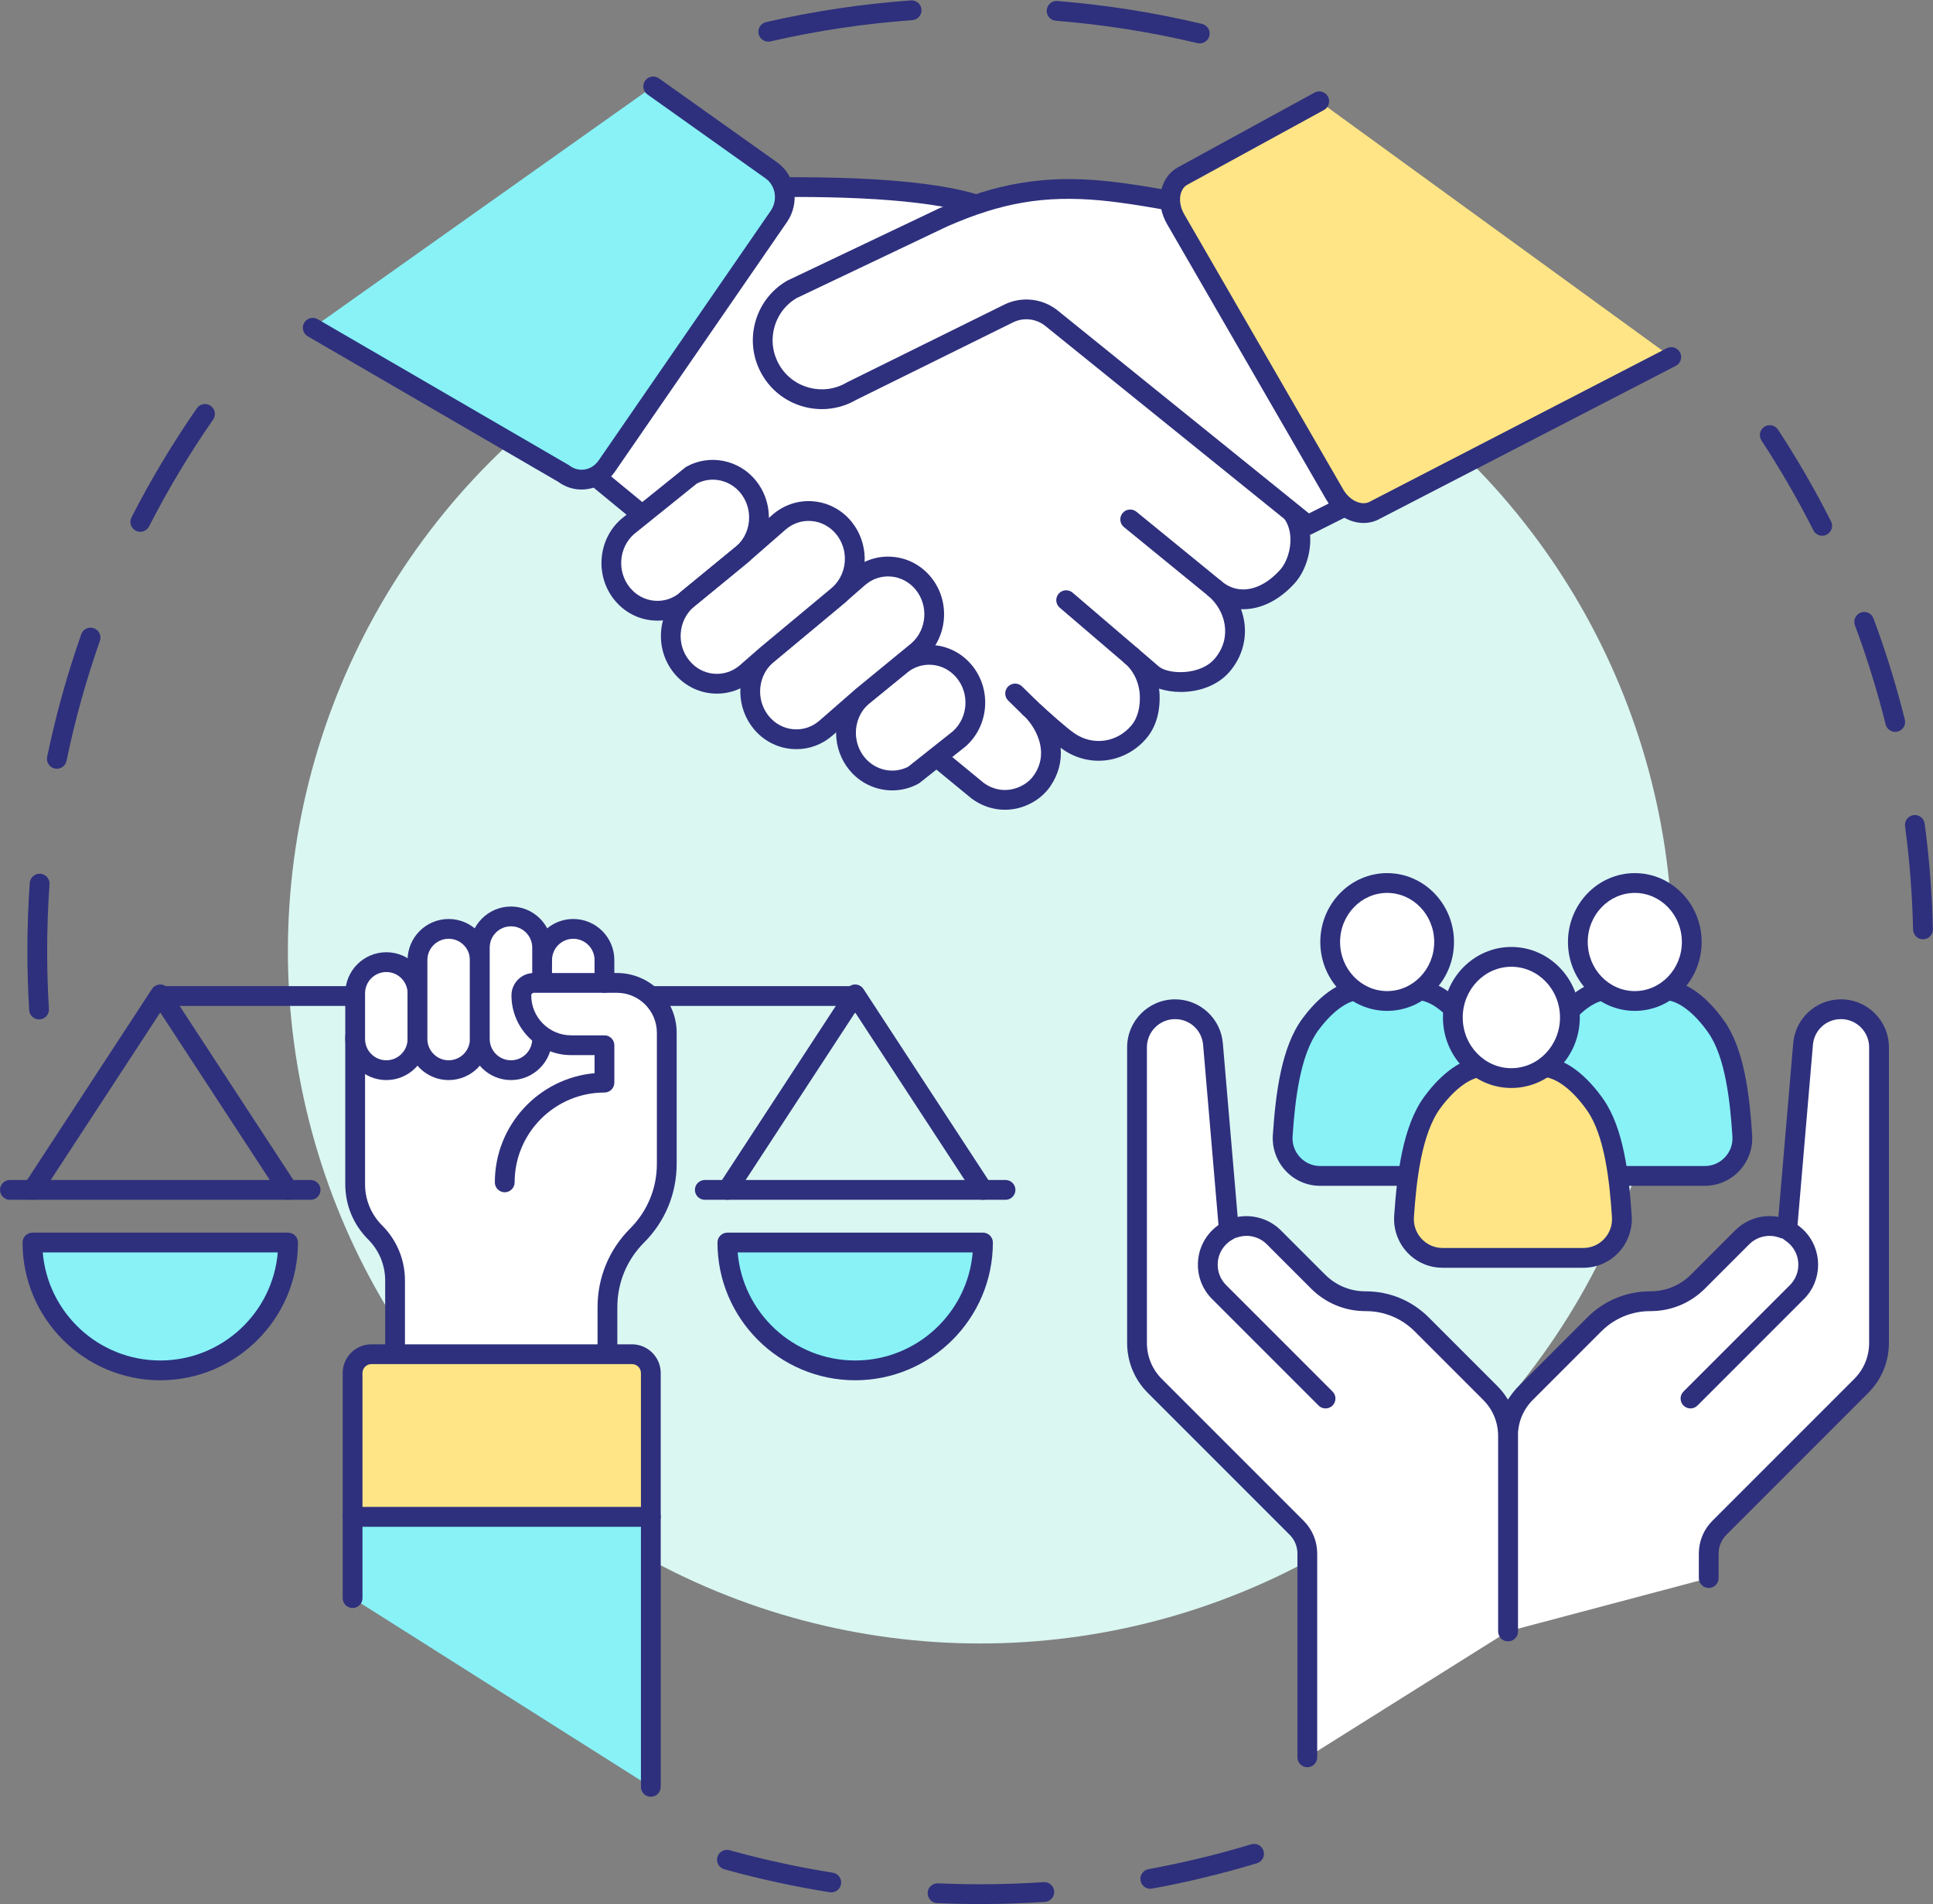 <?xml version="1.0" encoding="UTF-8"?>
<!DOCTYPE svg PUBLIC '-//W3C//DTD SVG 1.0//EN'
          'http://www.w3.org/TR/2001/REC-SVG-20010904/DTD/svg10.dtd'>
<svg height="2954.7" preserveAspectRatio="xMidYMid meet" version="1.0" viewBox="500.0 499.4 3000.2 2954.7" width="3000.2" xmlns="http://www.w3.org/2000/svg" xmlns:xlink="http://www.w3.org/1999/xlink" zoomAndPan="magnify"
><rect x="500.0" y="499.4" width="3000.2" height="2954.7" fill="#808080" stroke="none"/><g
  ><g
    ><g id="change1_27"
      ><path d="M2021.475,3454.083c-0.018,0-0.031,0-0.049,0c-22.264,0-44.797-0.501-66.973-1.49 c-8.472-0.378-15.033-7.551-14.656-16.023s7.578-15.034,16.023-14.656c21.723,0.97,43.796,1.46,65.607,1.46 c0.017,0,0.033,0,0.05,0c32.739,0,65.834-1.107,98.374-3.29c8.469-0.601,15.781,5.831,16.349,14.291 c0.569,8.461-5.831,15.781-14.291,16.349C2088.688,3452.952,2054.894,3454.083,2021.475,3454.083z M1790.25,3435.928 c-0.8,0-1.61-0.063-2.425-0.192c-55.022-8.731-110.086-20.716-163.662-35.62c-8.169-2.272-12.951-10.737-10.678-18.908 c2.273-8.169,10.74-12.949,18.908-10.678c52.456,14.594,106.37,26.328,160.245,34.878c8.375,1.329,14.088,9.195,12.758,17.571 C1804.196,3430.537,1797.668,3435.928,1790.25,3435.928z M2285.333,3430.351c-7.276,0-13.739-5.194-15.088-12.606 c-1.52-8.343,4.011-16.338,12.355-17.857c53.647-9.769,107.275-22.73,159.392-38.522c8.113-2.459,16.688,2.127,19.147,10.242 s-2.127,16.688-10.241,19.147c-53.231,16.128-108.003,29.366-162.796,39.343 C2287.172,3430.269,2286.245,3430.351,2285.333,3430.351z" fill="#2e307d"
      /></g
      ><g id="change1_28"
      ><path d="M3484.638,1957.049c-8.32,0-15.156-6.65-15.344-15.011c-1.203-53.632-5.393-107.628-12.453-160.488 c-1.123-8.405,4.781-16.13,13.186-17.252c8.404-1.129,16.13,4.782,17.252,13.186c7.209,53.976,11.488,109.109,12.717,163.866 c0.189,8.478-6.529,15.504-15.007,15.694C3484.872,1957.048,3484.754,1957.049,3484.638,1957.049z M3441.562,1635.107 c-6.883,0-13.144-4.66-14.886-11.641c-12.946-51.896-28.971-103.616-47.634-153.721c-2.96-7.947,1.083-16.788,9.03-19.749 c7.95-2.962,16.787,1.084,19.749,9.03c19.059,51.177,35.429,104.002,48.651,157.007c2.053,8.228-2.954,16.562-11.182,18.614 C3444.044,1634.957,3442.794,1635.107,3441.562,1635.107z M3328.242,1330.727c-5.606,0-11.009-3.082-13.713-8.427 c-24.125-47.687-51.221-94.573-80.537-139.355c-4.645-7.094-2.659-16.611,4.437-21.256c7.094-4.644,16.612-2.659,21.256,4.437 c29.938,45.731,57.611,93.612,82.247,142.312c3.827,7.567,0.796,16.804-6.771,20.632 C3332.939,1330.194,3330.573,1330.727,3328.242,1330.727z" fill="#2e307d"
      /></g
      ><g id="change1_29"
      ><path d="M2362.15,566.766c-1.179,0-2.377-0.136-3.574-0.422c-71.896-17.142-145.876-28.84-219.883-34.77 c-8.453-0.677-14.757-8.079-14.079-16.531s8.076-14.755,16.531-14.079c75.577,6.055,151.127,18.002,224.553,35.509 c8.248,1.967,13.341,10.249,11.375,18.497C2375.391,562.021,2369.097,566.766,2362.15,566.766z M1692.428,564.021 c-6.997,0-13.318-4.812-14.951-11.921c-1.899-8.265,3.263-16.504,11.528-18.402c73.556-16.895,149.201-28.219,224.832-33.657 c8.468-0.61,15.808,5.756,16.415,14.214c0.607,8.459-5.755,15.808-14.214,16.415c-74.063,5.325-148.135,16.414-220.16,32.956 C1694.722,563.893,1693.566,564.021,1692.428,564.021z" fill="#2e307d"
      /></g
      ><g id="change1_30"
      ><path d="M560.591,2081.327c-8.051,0-14.812-6.272-15.312-14.417c-1.859-30.352-2.801-61.229-2.801-91.776 c0-35.174,1.251-70.722,3.716-105.655c0.598-8.459,7.949-14.826,16.398-14.236c8.459,0.598,14.832,7.939,14.235,16.397 c-2.415,34.217-3.639,69.037-3.639,103.492c0,29.922,0.923,60.168,2.744,89.897c0.519,8.465-5.923,15.746-14.388,16.265 C561.226,2081.316,560.908,2081.327,560.591,2081.327z M588.237,1692.356c-1.032,0-2.078-0.104-3.128-0.322 c-8.305-1.719-13.643-9.843-11.925-18.148c13.31-64.319,31.116-128.321,52.921-190.226c2.817-7.998,11.584-12.2,19.584-9.382 c7.998,2.817,12.199,11.585,9.382,19.584c-21.348,60.61-38.782,123.273-51.814,186.247 C601.755,1687.365,595.364,1692.356,588.237,1692.356z M717.719,1324.616c-2.354,0-4.743-0.543-6.983-1.689 c-7.549-3.863-10.537-13.116-6.674-20.665c29.88-58.384,64.025-115.357,101.489-169.341c4.835-6.967,14.401-8.695,21.369-3.86 c6.967,4.835,8.695,14.402,3.861,21.369c-36.685,52.862-70.122,108.653-99.381,165.823 C728.682,1321.563,723.299,1324.616,717.719,1324.616z" fill="#2e307d"
      /></g
      ><g id="change2_1"
      ><circle cx="2021.426" cy="1975.135" fill="#daf7f2" r="1074.592"
      /></g
    ></g
    ><g
    ><g
      ><g
        ><g
          ><g id="change3_7"
            ><path d="M3152.112,2948.247v-38.027c0-15.021,5.967-29.428,16.589-40.05l220.076-220.076 c17.703-17.703,27.648-41.714,27.648-66.75V2124.55c0-32.615-26.439-59.053-59.053-59.053l0,0 c-30.665,0-56.229,23.473-58.838,54.029l-24.175,283.079l-5.892,3.429c-21.559-8.451-47.016-3.966-64.437,13.455 l-68.705,68.705c-19.474,19.474-45.884,30.413-73.425,30.413h-0.556c-32.546,0-63.761,12.929-86.775,35.943l-106.324,106.325 c-17.703,17.703-27.649,41.714-27.649,66.75v303.271L3152.112,2948.247z" fill="#fff"
            /></g
            ><g id="change1_22"
            ><path d="M2840.598,3046.25c-8.48,0-15.355-6.875-15.355-15.355v-303.271 c0-29.317,11.417-56.878,32.147-77.608l106.324-106.323c26.078-26.078,60.75-40.441,97.632-40.441h0.556 c23.635,0,45.854-9.204,62.566-25.916l68.705-68.704c17.764-17.764,42.93-25.301,67.041-20.851l23.022-269.562 c1.589-18.62,10.045-35.835,23.811-48.475c13.765-12.64,31.637-19.602,50.326-19.602c41.028,0,74.406,33.378,74.406,74.407 v458.793c0,29.317-11.417,56.878-32.146,77.607l-220.076,220.076c-7.796,7.797-12.091,18.166-12.091,29.193v38.027 c0,8.48-6.875,15.355-15.355,15.355s-15.355-6.875-15.355-15.355v-38.027c0-19.229,7.489-37.309,21.085-50.907l220.078-220.076 c14.928-14.929,23.15-34.778,23.15-55.892V2124.55c0-24.096-19.603-43.699-43.698-43.699c-22.876,0-41.593,17.188-43.54,39.979 l-24.176,283.08c-0.424,4.983-3.252,9.448-7.574,11.963l-5.892,3.43c-4.052,2.359-8.959,2.738-13.327,1.026 c-16.565-6.494-35.396-2.561-47.978,10.016l-68.704,68.705c-22.512,22.513-52.443,34.911-84.281,34.911h-0.556 c-28.677,0-55.639,11.168-75.917,31.445l-106.325,106.325c-14.929,14.929-23.151,34.779-23.151,55.893v303.271 C2855.953,3039.376,2849.078,3046.25,2840.598,3046.25z" fill="#2e307d"
            /></g
          ></g
          ><g id="change1_3"
          ><path d="M3123.792,2684.999c-3.93,0-7.859-1.499-10.857-4.498c-5.997-5.996-5.997-15.719,0-21.715 l165.197-165.197c17.435-17.437,17.435-45.807,0-63.243c-2.323-2.323-4.89-4.387-7.628-6.13 c-7.151-4.558-9.255-14.048-4.699-21.2c4.558-7.152,14.048-9.254,21.2-4.699c4.619,2.944,8.939,6.413,12.839,10.314 c29.409,29.41,29.409,77.262,0,106.672l-165.197,165.197C3131.65,2683.5,3127.722,2684.999,3123.792,2684.999z" fill="#2e307d"
          /></g
        ></g
        ><g
        ><g
          ><g id="change3_17"
            ><path d="M2840.598,3030.897v-303.271c0-25.036-9.945-49.047-27.649-66.75l-106.324-106.325 c-23.014-23.014-54.227-35.943-86.775-35.943h-0.556c-27.539,0-53.951-10.939-73.425-30.413l-68.705-68.704 c-16.829-16.829-41.158-21.586-62.228-14.272l-8.101-2.614l-24.175-283.079c-2.609-30.555-28.172-54.028-58.838-54.028l0,0 c-32.613,0-59.052,26.439-59.052,59.052v458.794c0,25.035,9.945,49.046,27.648,66.75l220.076,220.076 c10.622,10.622,16.589,25.028,16.589,40.05v316.193L2840.598,3030.897z" fill="#fff"
            /></g
            ><g id="change1_39"
            ><path d="M2529.084,3241.769c-8.48,0-15.355-6.875-15.355-15.355V2910.22 c0-11.028-4.295-21.396-12.091-29.193l-220.075-220.076c-20.73-20.728-32.147-48.29-32.147-77.607v-458.793 c0-41.029,33.378-74.407,74.406-74.407c18.688,0,36.561,6.961,50.327,19.602c13.765,12.64,22.221,29.855,23.811,48.475 l23.022,269.582c24.108-4.388,49.452,3.243,67.04,20.831l68.705,68.704c16.712,16.712,38.932,25.916,62.567,25.916h0.556 c36.88,0,71.553,14.363,97.63,40.441l106.326,106.325c20.729,20.729,32.146,48.291,32.146,77.607v303.271 c0,8.48-6.875,15.355-15.355,15.355s-15.355-6.875-15.355-15.355v-303.271c0-21.113-8.222-40.963-23.15-55.893 l-106.326-106.325c-20.278-20.277-47.239-31.445-75.916-31.445h-0.556c-31.838,0-61.77-12.398-84.281-34.911l-68.705-68.704 c-12.229-12.23-29.98-16.3-46.335-10.623c-3.151,1.094-6.573,1.132-9.749,0.108l-8.103-2.614 c-5.886-1.898-10.059-7.145-10.585-13.307l-24.175-283.079c-1.946-22.793-20.665-39.98-43.54-39.98 c-24.095,0-43.699,19.603-43.699,43.699v458.793c0,21.114,8.222,40.963,23.151,55.893l220.075,220.076 c13.598,13.597,21.087,31.676,21.087,50.907v316.193C2544.439,3234.894,2537.564,3241.769,2529.084,3241.769z" fill="#2e307d"
            /></g
          ></g
          ><g id="change1_8"
          ><path d="M2557.405,2684.999c-3.93,0-7.859-1.499-10.857-4.498l-165.197-165.197 c-14.247-14.247-22.093-33.188-22.093-53.336c0-20.148,7.845-39.09,22.093-53.336c5.569-5.57,11.92-10.206,18.875-13.779 c7.544-3.875,16.799-0.901,20.674,6.643c3.874,7.543,0.901,16.799-6.643,20.674c-4.114,2.114-7.88,4.864-11.191,8.177 c-8.447,8.447-13.1,19.677-13.1,31.622s4.653,23.175,13.099,31.622l165.197,165.196c5.997,5.996,5.997,15.719,0,21.714 C2565.264,2683.5,2561.335,2684.999,2557.405,2684.999z" fill="#2e307d"
          /></g
        ></g
      ></g
      ><g
      ><g
        ><g
          ><g id="change4_2"
            ><path d="M2549.178,2324.183c-33.876-0.001-60.56-28.74-58.278-62.539 c4.592-67.999,14.124-133.518,42.946-172.56c18.427-24.959,47.422-53.345,77.532-53.272c24.69,0.06,54.103,0.151,88.125,0.194 c31.533,0.039,61.248,30.265,79.957,56.869c27.243,38.739,36.065,102.823,40.36,168.994 c2.188,33.721-24.506,62.324-58.298,62.322L2549.178,2324.183z" fill="#88f2f7"
            /></g
            ><g id="change1_13"
            ><path d="M2761.524,2339.547c-0.001,0-0.002,0-0.003,0l-212.343-0.01l0,0 c-20.624-0.001-39.741-8.302-53.83-23.375c-13.937-14.912-21.143-35.161-19.764-55.553 c4.353-64.471,13.211-136.351,45.911-180.645c16.414-22.236,49.891-59.507,89.766-59.507c0.054,0,0.103,0,0.157,0l18.058,0.047 c20.607,0.054,43.974,0.115,70.05,0.148c41.729,0.053,75.865,39.74,92.497,63.391c30.718,43.681,39.037,113.902,43.121,176.831 c1.32,20.33-5.907,40.508-19.83,55.36C2801.428,2331.051,2781.823,2339.547,2761.524,2339.547z M2549.18,2308.828l212.343,0.01 c0,0,0.001,0,0.002,0c12.016,0,23.16-4.831,31.382-13.602c8.257-8.81,12.375-20.307,11.591-32.372 c-3.587-55.24-11.1-123.478-37.596-161.156c-22.152-31.501-47.355-50.322-67.418-50.347c-26.089-0.033-49.47-0.094-70.09-0.148 l-18.053-0.047c-0.025,0-0.051,0-0.074,0c-19.003,0-43.317,17.575-65.067,47.037c-28.169,38.156-36.162,107.941-39.978,164.475 c-0.819,12.116,3.288,23.663,11.56,32.514C2526,2303.985,2537.151,2308.828,2549.18,2308.828L2549.18,2308.828z" fill="#2e307d"
            /></g
          ></g
          ><g
          ><g id="change3_14"
            ><ellipse cx="2652.99" cy="1961.174" fill="#fff" rx="88.4" ry="91.522"
            /></g
            ><g id="change1_35"
            ><path d="M2652.99,2068.052c-57.211,0-103.755-47.946-103.755-106.877s46.545-106.877,103.755-106.877 s103.755,47.946,103.755,106.877S2710.201,2068.052,2652.99,2068.052z M2652.99,1885.006 c-40.277,0-73.047,34.169-73.047,76.168c0,42,32.769,76.168,73.047,76.168s73.047-34.169,73.047-76.168 C2726.037,1919.174,2693.267,1885.006,2652.99,1885.006z" fill="#2e307d"
            /></g
          ></g
        ></g
        ><g
        ><g
          ><g id="change4_3"
            ><path d="M2933.566,2324.183c-33.876-0.001-60.56-28.74-58.278-62.539 c4.592-67.999,14.123-133.518,42.945-172.56c18.427-24.959,47.422-53.345,77.533-53.272c24.69,0.06,54.103,0.151,88.125,0.194 c31.534,0.039,61.248,30.265,79.957,56.869c27.242,38.739,36.065,102.823,40.359,168.994 c2.189,33.721-24.505,62.324-58.298,62.322L2933.566,2324.183z" fill="#88f2f7"
            /></g
            ><g id="change1_37"
            ><path d="M3145.912,2339.547c-0.002,0-0.003,0-0.005,0l-212.343-0.01l0,0 c-20.624-0.001-39.741-8.302-53.829-23.375c-13.938-14.912-21.144-35.16-19.767-55.553 c4.354-64.472,13.214-136.352,45.913-180.646c16.414-22.235,49.891-59.507,89.766-59.507c0.054,0,0.103,0,0.157,0l18.058,0.047 c20.607,0.054,43.974,0.115,70.05,0.148c41.727,0.052,75.864,39.739,92.497,63.391c30.721,43.685,39.037,113.905,43.12,176.832 c1.32,20.328-5.906,40.506-19.828,55.359C3185.815,2331.051,3166.211,2339.547,3145.912,2339.547z M2933.567,2308.828 l212.344,0.01c0,0,0.001,0,0.002,0c12.016,0,23.16-4.831,31.382-13.603c8.257-8.81,12.373-20.306,11.59-32.371 c-3.585-55.238-11.097-123.476-37.595-161.156c-22.153-31.501-47.356-50.322-67.418-50.347 c-26.09-0.033-49.47-0.094-70.089-0.148l-18.055-0.047c-0.025,0-0.051,0-0.074,0c-19.003,0-43.317,17.575-65.068,47.037 c-28.168,38.155-36.162,107.94-39.979,164.475c-0.818,12.116,3.288,23.663,11.562,32.514 C2910.388,2303.985,2921.538,2308.828,2933.567,2308.828L2933.567,2308.828z" fill="#2e307d"
            /></g
          ></g
          ><g
          ><g id="change3_5"
            ><ellipse cx="3037.377" cy="1961.174" fill="#fff" rx="88.4" ry="91.522"
            /></g
            ><g id="change1_21"
            ><path d="M3037.377,2068.052c-57.211,0-103.755-47.946-103.755-106.877s46.545-106.877,103.755-106.877 c57.21,0,103.754,47.946,103.754,106.877S3094.587,2068.052,3037.377,2068.052z M3037.377,1885.006 c-40.277,0-73.047,34.169-73.047,76.168c0,42,32.769,76.168,73.047,76.168s73.046-34.169,73.046-76.168 C3110.423,1919.174,3077.654,1885.006,3037.377,1885.006z" fill="#2e307d"
            /></g
          ></g
        ></g
        ><g
        ><g
          ><g id="change5_1"
            ><path d="M2739.111,2451.337c-34.812-0.001-62.233-29.533-59.888-64.266 c4.719-69.877,14.514-137.208,44.133-177.328c18.936-25.649,48.732-54.819,79.675-54.744 c25.373,0.062,55.598,0.154,90.561,0.199c32.405,0.041,62.94,31.102,82.167,58.442c27.996,39.81,37.061,105.664,41.474,173.664 c2.249,34.654-25.183,64.046-59.908,64.045L2739.111,2451.337z" fill="#ffe585"
            /></g
            ><g id="change1_14"
            ><path d="M2957.327,2466.702c-0.003,0-0.001,0-0.005,0l-218.212-0.01l0,0 c-21.076-0.001-40.612-8.484-55.009-23.887c-14.243-15.239-21.604-35.93-20.198-56.769 c4.47-66.194,13.563-139.985,47.1-185.414c16.821-22.787,51.116-60.978,91.906-60.978c0.055,0,0.104,0,0.159,0l18.386,0.048 c21.219,0.055,45.29,0.118,72.158,0.152c42.691,0.055,77.661,40.725,94.706,64.963 c31.509,44.807,40.044,116.894,44.237,181.502c1.348,20.774-6.038,41.395-20.263,56.573 C2997.893,2458.241,2978.371,2466.702,2957.327,2466.702z M2739.112,2435.982l218.212,0.01c0,0,0.001,0,0.002,0 c12.466,0,24.029-5.012,32.557-14.113c8.568-9.14,12.837-21.066,12.027-33.583c-3.688-56.819-11.421-127.017-38.712-165.826 c-22.844-32.484-48.872-51.893-69.626-51.919c-26.883-0.035-50.967-0.097-72.198-0.152l-18.381-0.047c-0.025,0-0.052,0-0.078,0 c-19.66,0-44.775,18.125-67.206,48.509c-29.01,39.295-37.238,111.088-41.166,169.243c-0.849,12.569,3.411,24.548,11.993,33.731 C2715.062,2430.958,2726.632,2435.982,2739.112,2435.982L2739.112,2435.982z" fill="#2e307d"
            /></g
          ></g
          ><g
          ><g id="change3_10"
            ><ellipse cx="2845.79" cy="2078.296" fill="#fff" rx="90.843" ry="94.052"
            /></g
            ><g id="change1_31"
            ><path d="M2845.792,2187.703c-58.559,0-106.198-49.08-106.198-109.407 c0-60.327,47.641-109.406,106.198-109.406s106.198,49.079,106.198,109.406 C2951.99,2138.623,2904.349,2187.703,2845.792,2187.703z M2845.792,1999.599c-41.624,0-75.489,35.303-75.489,78.697 c0,43.394,33.864,78.697,75.489,78.697s75.489-35.303,75.489-78.697C2921.281,2034.903,2887.416,1999.599,2845.792,1999.599z" fill="#2e307d"
            /></g
          ></g
        ></g
      ></g
    ></g
    ><g
    ><g
      ><g
        ><g id="change3_6"
          ><path d="M2498.329,1393.848c-34.298,38.283-79.503,47.336-112.497,19.034 c32.993,28.302,44.059,79.047,11.739,117.976c-27.906,33.612-86.018,32.203-107.74,15.479l-33.961-29.125 c18.196,15.623,27.972,38.68,28.613,62.414c0.522,19.306-3.728,40.025-16.875,55.562 c-26.208,30.975-71.601,39.634-107.741,15.479c-18.417-12.309-61.624-52.869-61.624-52.869 c18.196,15.622,51.944,65.218,19.26,113.116c-18.545,27.177-63.062,42.746-100.156,15.445l-669.972-550.943 c6.359-3.016,12.139-7.752,16.76-14.15l248.57-345.623c14.538-20.213,29.52-34.739,29.52-34.739 c11.303-1.942,29.949,9.187,60.815,8.926c87.632-0.741,282.333,0.066,351.271,44.019 c23.16,14.757,386.623,404.82,386.623,404.82l55.408,46.04C2529.692,1314.257,2520.619,1368.968,2498.329,1393.848z" fill="#fff"
          /></g
          ><g id="change1_4"
          ><path d="M2059.757,1755.983c-18.232,0-36.118-5.928-51.511-17.257c-0.222-0.163-0.439-0.332-0.652-0.507 l-669.972-550.943c-4.06-3.338-6.13-8.521-5.486-13.739c0.643-5.216,3.91-9.742,8.66-11.994 c4.237-2.01,7.903-5.129,10.893-9.268l248.551-345.596c15.161-21.078,30.644-36.165,31.297-36.798 c2.22-2.153,5.039-3.586,8.089-4.109c8.16-1.4,16.302,0.698,25.731,3.131c9.853,2.541,22.12,5.733,37.553,5.574 c190.492-1.602,308.131,13.575,359.654,46.427c4.809,3.063,16.078,10.244,204.91,210.352 c88.528,93.814,175.543,187.132,184.024,196.229l54.656,45.414c0.124,0.104,0.248,0.209,0.369,0.317 c16.267,14.413,25.585,34.505,26.948,58.107c1.524,26.43-7.782,54.995-23.706,72.771l0,0 c-19.313,21.558-41.957,35.167-65.481,39.356c-6.089,1.083-12.146,1.495-18.11,1.255c2.494,6.808,4.259,13.884,5.237,21.122 c3.622,26.791-4.201,53.369-22.026,74.837c-19.162,23.081-49.191,32.501-76.599,32.503c-12.197,0-23.876-1.865-33.852-5.221 c0.495,3.709,0.796,7.468,0.899,11.265c0.5,18.417-2.653,44.8-20.501,65.895c-15.291,18.073-36.413,30.027-59.477,33.663 c-23.779,3.751-48.113-1.698-68.518-15.335c-1.57-1.048-3.294-2.278-5.139-3.65c1.896,21.104-3.5,41.45-16.011,59.786 c-12.392,18.16-33.402,31.321-56.206,35.207C2069.242,1755.585,2064.488,1755.983,2059.757,1755.983z M2026.763,1714.223 c16.058,11.675,31.721,12.042,42.061,10.28c14.753-2.513,28.209-10.828,35.997-22.243c11.468-16.805,14.002-35.394,7.533-55.25 c-5.161-15.844-14.699-28.271-21.174-34.805c-1.947-1.807-3.169-2.953-3.446-3.213c-6.086-5.712-6.493-15.241-0.916-21.452 c5.575-6.21,15.093-6.828,21.427-1.392c1.445,1.242,2.951,2.634,4.489,4.169c14.1,13.069,42.806,38.989,55.666,47.584 c28.426,18.998,65.22,13.686,87.488-12.631c11.589-13.698,13.6-32.156,13.246-45.229c-0.549-20.301-9.029-38.956-23.266-51.181 c-6.432-5.524-7.171-15.215-1.65-21.649s15.215-7.175,21.647-1.656l0.007,0.006c0.021,0.018,0.039,0.033,0.061,0.051 l33.541,28.765c15.894,11.817,64.303,13.142,86.283-13.33c27.718-33.383,15.575-74.642-9.922-96.513 c-3.546-3.04-5.362-7.348-5.357-11.68c0.003-3.533,1.221-7.081,3.7-9.972c5.521-6.437,15.216-7.178,21.651-1.658 c10.064,8.633,21.63,12.857,33.737,12.859c18.998,0.001,39.331-10.397,57.326-30.484l0,0 c10.584-11.812,16.982-32.111,15.92-50.51c-0.612-10.594-3.972-25.546-16.485-36.739l-55.209-45.872 c-0.501-0.417-0.975-0.866-1.42-1.343c-143.79-154.311-364.502-388.666-383.747-402.406 c-19.066-12.114-62.557-28.224-161.525-36.349c-66.624-5.47-135.352-5.586-181.259-5.198 c-19.439,0.158-34.502-3.714-45.483-6.546c-2.89-0.746-6.444-1.663-9.177-2.19c-5.249,5.552-14.428,15.771-23.339,28.16 L1376.6,1170.229c-1.419,1.963-2.939,3.831-4.554,5.593L2026.763,1714.223z" fill="#2e307d"
          /></g
        ></g
        ><g id="change1_16"
        ><path d="M2385.823,1428.238c-3.413,0-6.849-1.133-9.699-3.46l-131.658-107.456 c-6.57-5.362-7.549-15.034-2.187-21.604c5.361-6.57,15.037-7.548,21.603-2.187l131.658,107.456 c6.57,5.362,7.549,15.034,2.187,21.604C2394.693,1426.309,2390.276,1428.238,2385.823,1428.238z" fill="#2e307d"
        /></g
        ><g id="change1_17"
        ><path d="M2255.864,1532.567c-3.532,0-7.082-1.211-9.975-3.687l-101.089-86.486 c-6.444-5.513-7.199-15.205-1.686-21.65c5.513-6.443,15.209-7.197,21.648-1.686l101.089,86.486 c6.444,5.513,7.198,15.205,1.686,21.65C2264.501,1530.744,2260.195,1532.567,2255.864,1532.567z" fill="#2e307d"
        /></g
        ><g id="change1_18"
        ><path d="M2098.242,1613.154c-3.878,0-7.76-1.461-10.748-4.391l-22.685-22.244 c-6.054-5.937-6.151-15.659-0.214-21.714c5.936-6.053,15.66-6.15,21.713-0.213l22.685,22.244 c6.054,5.937,6.151,15.659,0.214,21.714C2106.2,1611.616,2102.223,1613.154,2098.242,1613.154z" fill="#2e307d"
        /></g
        ><g
        ><g id="change4_6"
          ><path d="M1513.818,633.488l184.629,131.194c21.371,16.28,26.039,47.84,10.424,70.491l-267.116,387.48 c-15.614,22.65-45.597,27.813-66.968,11.533l-389.401-226.178L1513.818,633.488z" fill="#88f2f7"
          /></g
          ><g id="change1_24"
          ><path d="M1402.558,1259.049c-12.961,0-25.539-4.137-36.256-12.035l-388.628-225.728 c-7.333-4.259-9.824-13.656-5.565-20.99c4.259-7.334,13.657-9.824,20.99-5.565l389.401,226.177 c0.552,0.322,1.084,0.675,1.594,1.064c6.791,5.173,15.086,7.298,23.356,5.978c8.699-1.387,16.394-6.363,21.666-14.011 l267.116-387.48c10.961-15.9,7.853-38.016-6.903-49.421l-184.401-131.034c-6.913-4.911-8.534-14.498-3.623-21.411 c4.911-6.914,14.496-8.534,21.411-3.623l184.629,131.194c0.139,0.099,0.275,0.2,0.411,0.302 c27.76,21.148,33.933,62.159,13.761,91.419l-267.116,387.48c-10.086,14.629-25.042,24.185-42.115,26.908 C1409.032,1258.793,1405.782,1259.049,1402.558,1259.049z" fill="#2e307d"
          /></g
        ></g
      ></g
      ><g
      ><g id="change3_8"
        ><path d="M2316.708,811.333c-13.208-3.215-70.594-12.91-107.342-16.261 c-96.541-8.846-166.661,7.06-245.676,41.768l-234.853,111.759c-43.51,25.674-57.967,81.753-32.294,125.262l0.048,0.093 c25.674,43.509,81.753,57.967,125.292,32.296l243.623-120.359c21.73-10.735,47.719-7.861,66.576,7.364l397.61,321.001 l92.827-46.627L2316.708,811.333z" fill="#fff"
        /></g
        ><g id="change1_23"
        ><path d="M2529.694,1329.612c-3.445,0-6.86-1.157-9.647-3.407l-397.609-321.001 c-14.15-11.421-33.825-13.6-50.13-5.545l-243.135,120.117c-16.861,9.817-35.352,14.492-53.605,14.493 c-36.608,0.002-72.297-18.78-92.2-52.511c-0.076-0.129-0.151-0.261-0.225-0.393c-14.357-24.508-18.358-53.138-11.265-80.656 c7.123-27.63,24.581-50.833,49.156-65.334c0.392-0.231,0.794-0.445,1.205-0.641l234.853-111.76 c0.14-0.067,0.281-0.13,0.423-0.194c88.575-38.908,161.941-51.365,253.252-42.999c36.089,3.29,94.832,13.044,109.572,16.632 c8.24,2.006,13.294,10.312,11.287,18.551c-2.006,8.239-10.305,13.29-18.551,11.288c-12.01-2.923-68.979-12.594-105.105-15.889 c-86.758-7.948-153.474,3.389-237.889,40.44l-234.003,111.354c-17.215,10.353-29.443,26.742-34.464,46.218 c-5.075,19.686-2.181,40.173,8.153,57.683c0.069,0.117,0.136,0.236,0.202,0.354c21.399,35.936,68.036,47.886,104.114,26.611 c0.325-0.193,0.659-0.372,0.997-0.539l243.624-120.359c27.001-13.34,59.588-9.734,83.021,9.183l389.913,314.786l83.986-42.186 c7.576-3.808,16.806-0.75,20.613,6.828s0.749,16.806-6.829,20.613l-92.828,46.627 C2534.402,1329.073,2532.042,1329.612,2529.694,1329.612z" fill="#2e307d"
        /></g
      ></g
      ><g
      ><g
        ><g id="change3_15"
          ><path d="M1896.199,1532.981c30.173-26.37,75.287-22.374,100.783,8.919 c25.473,31.269,21.659,77.98-8.514,104.35l-70.39,55.797c-29.099,15.999-66.01,9.388-88.13-17.767 c-11.094-13.613-16.653-30.154-16.885-46.678c-0.3-21.407,8.339-42.801,25.4-57.673L1896.199,1532.981z" fill="#fff"
          /></g
          ><g id="change1_36"
          ><path d="M1884.896,1725.919c-25.122,0-49.916-11.151-66.854-31.944 c-12.825-15.736-20.046-35.681-20.333-56.159c-0.375-26.829,10.8-52.148,30.663-69.462c0.133-0.116,0.267-0.228,0.403-0.34 l57.535-46.782c17.647-15.323,40.04-22.683,63.064-20.739c23.327,1.975,44.461,13.235,59.512,31.708 c30.594,37.555,25.967,93.903-10.313,125.611c-0.185,0.161-0.373,0.318-0.567,0.471l-70.39,55.797 c-0.672,0.533-1.388,1.009-2.14,1.422C1912.691,1722.531,1898.743,1725.919,1884.896,1725.919z M1848.365,1591.665 c-12.929,11.369-20.198,28.019-19.95,45.72c0.191,13.588,4.962,26.796,13.435,37.192c16.647,20.435,44.962,26.464,67.763,14.584 l69.01-54.703c23.723-20.985,26.641-58.08,6.453-82.861c-9.74-11.956-23.34-19.238-38.293-20.503 c-14.752-1.251-29.128,3.527-40.48,13.449c-0.136,0.121-0.276,0.237-0.417,0.351L1848.365,1591.665z M1896.199,1532.981h0.012 H1896.199z" fill="#2e307d"
          /></g
        ></g
        ><g
        ><g id="change3_1"
          ><path d="M1652.652,1359.018c17.06-14.872,25.7-36.266,25.4-57.673 c-0.232-16.523-5.791-33.065-16.886-46.678c-22.12-27.179-59.053-33.744-88.152-17.744l-98.824,79.532 c-30.173,26.37-33.988,73.08-8.514,104.373c25.473,31.269,70.61,35.265,100.783,8.918L1652.652,1359.018z" fill="#fff"
          /></g
          ><g id="change1_19"
          ><path d="M1520.545,1462.525c-2.421,0-4.853-0.103-7.292-0.31c-23.324-1.98-44.448-13.234-59.482-31.688 c-30.587-37.575-25.959-93.931,10.314-125.632c0.157-0.137,0.316-0.27,0.477-0.4l98.824-79.532 c0.697-0.562,1.444-1.062,2.229-1.493c36.009-19.799,81.203-10.755,107.459,21.507c12.82,15.729,20.043,35.675,20.33,56.154 c0.377,26.828-10.798,52.147-30.662,69.462c-0.116,0.1-0.232,0.2-0.349,0.297l-86.021,70.588 C1560.582,1455.186,1540.996,1462.524,1520.545,1462.525z M1484.073,1328.21c-23.761,20.977-26.69,58.11-6.49,82.925 c9.724,11.936,23.314,19.211,38.267,20.48c14.769,1.258,29.151-3.517,40.509-13.435c0.118-0.103,0.238-0.204,0.359-0.304 l86.007-70.576c12.946-11.371,20.222-28.029,19.974-45.741c-0.191-13.588-4.962-26.797-13.435-37.192 c-16.622-20.425-44.919-26.448-67.738-14.585L1484.073,1328.21z M1652.652,1359.018h0.012H1652.652z" fill="#2e307d"
          /></g
        ></g
        ><g
        ><g id="change3_3"
          ><path d="M1801.298,1423.062l31.065-27.13c30.196-26.347,75.31-22.351,100.806,8.918 c25.474,31.293,21.659,78.004-8.514,104.374l-86.193,70.706l-56.399,49.225c-30.173,26.347-75.287,22.374-100.783-8.918 c-11.095-13.613-16.632-30.155-16.863-46.654c-0.3-21.431,8.338-42.824,25.376-57.697L1801.298,1423.062z" fill="#fff"
          /></g
          ><g id="change1_2"
          ><path d="M1736.142,1661.939c-2.419,0-4.846-0.103-7.285-0.31c-23.318-1.979-44.441-13.235-59.482-31.696 c-12.811-15.717-20.025-35.656-20.312-56.139c-0.376-26.834,10.788-52.157,30.632-69.478c0.091-0.079,0.182-0.157,0.274-0.233 l111.364-92.706l30.93-27.012c17.701-15.445,40.179-22.868,63.315-20.904c23.319,1.979,44.446,13.23,59.492,31.683 c30.591,37.58,25.963,93.937-10.31,125.638c-0.121,0.105-0.243,0.208-0.366,0.31l-86.013,70.557l-56.221,49.07 C1776.336,1654.539,1756.672,1661.938,1736.142,1661.939z M1699.763,1527.564c-12.957,11.377-20.241,28.059-19.993,45.802 c0.19,13.591,4.953,26.792,13.412,37.17c9.736,11.949,23.327,19.227,38.273,20.496c14.766,1.257,29.146-3.522,40.509-13.443 l56.402-49.227c0.118-0.103,0.237-0.203,0.359-0.303l85.996-70.544c23.805-20.969,26.755-58.139,6.541-82.969 c-9.731-11.934-23.329-19.212-38.28-20.48c-14.766-1.251-29.154,3.52-40.523,13.438l-31.059,27.125 c-0.092,0.08-0.184,0.159-0.276,0.236L1699.763,1527.564z M1801.298,1423.062h0.012H1801.298z" fill="#2e307d"
          /></g
        ></g
        ><g
        ><g id="change3_16"
          ><path d="M1652.652,1359.018l56.377-49.225c30.196-26.347,75.31-22.351,100.783,8.918 c11.094,13.613,16.653,30.154,16.885,46.678c0.3,21.407-8.339,42.801-25.399,57.673l-111.505,92.823l-31.065,27.13 c-30.173,26.347-75.287,22.351-100.783-8.918c-25.474-31.293-21.659-78.004,8.514-104.351L1652.652,1359.018z" fill="#fff"
          /></g
          ><g id="change1_38"
          ><path d="M1612.819,1575.794c-2.414,0-4.835-0.102-7.269-0.309c-23.324-1.975-44.457-13.227-59.505-31.684 c-30.599-37.589-25.968-93.938,10.316-125.619c0.118-0.103,0.238-0.204,0.359-0.304l86.013-70.58l56.198-49.069 c17.705-15.447,40.193-22.866,63.328-20.901c23.313,1.984,44.429,13.236,59.459,31.687 c12.825,15.736,20.047,35.682,20.335,56.16c0.375,26.829-10.8,52.148-30.663,69.462c-0.087,0.077-0.176,0.152-0.265,0.226 l-111.366,92.707l-30.926,27.011C1653.007,1568.395,1633.347,1575.792,1612.819,1575.794z M1576.391,1441.459 c-23.809,20.949-26.756,58.109-6.539,82.944c9.734,11.938,23.334,19.215,38.289,20.482c14.756,1.249,29.134-3.522,40.487-13.436 l31.064-27.129c0.091-0.08,0.183-0.159,0.276-0.236l111.363-92.705c12.969-11.37,20.26-28.045,20.013-45.776 c-0.191-13.588-4.962-26.795-13.435-37.192c-9.727-11.94-23.313-19.216-38.256-20.486c-14.763-1.26-29.159,3.516-40.53,13.438 l-56.372,49.221c-0.118,0.103-0.238,0.204-0.359,0.304L1576.391,1441.459z M1652.652,1359.018h0.012H1652.652z" fill="#2e307d"
          /></g
        ></g
        ><g
        ><g id="change3_13"
          ><path d="M1652.652,1359.018l-86.193,70.728L1652.652,1359.018z" fill="#fff"
          /></g
          ><g id="change1_12"
          ><path d="M1566.467,1445.103c-4.439,0-8.843-1.915-11.879-5.615c-5.379-6.555-4.426-16.231,2.129-21.61 l86.195-70.729c6.554-5.379,16.23-4.427,21.61,2.129c5.379,6.555,4.426,16.231-2.129,21.61l-86.193,70.729 C1573.343,1443.96,1569.895,1445.103,1566.467,1445.103z" fill="#2e307d"
          /></g
        ></g
      ></g
      ><g
      ><g id="change5_2"
        ><path d="M3093.987,1053.461l-459.794,237.506c-20.118,11.626-48.134,0.792-62.576-24.199l-247.05-427.513 c-14.442-24.99-9.839-54.673,10.278-66.299l212.75-116.381L3093.987,1053.461z" fill="#ffe585"
        /></g
        ><g id="change1_15"
        ><path d="M2616.358,1310.953c-6.988,0-14.148-1.338-21.12-4.034c-15.075-5.828-28.185-17.361-36.916-32.47 l-247.049-427.513c-8.731-15.109-12.177-32.225-9.7-48.197c2.629-16.957,11.957-31.201,25.591-39.08 c0.104-0.06,0.209-0.12,0.314-0.176l212.75-116.381c7.443-4.07,16.769-1.337,20.839,6.102c4.07,7.44,1.338,16.77-6.102,20.84 l-212.569,116.283c-5.553,3.27-9.271,9.342-10.476,17.118c-1.387,8.942,0.778,19.193,5.941,28.126l247.05,427.513 c5.163,8.933,12.964,15.929,21.402,19.192c7.397,2.861,14.571,2.647,20.197-0.605c0.209-0.121,0.422-0.237,0.636-0.348 l459.793-237.505c7.531-3.893,16.798-0.939,20.688,6.595c3.891,7.535,0.938,16.797-6.596,20.688l-459.501,237.355 C2633.92,1308.774,2625.279,1310.953,2616.358,1310.953z" fill="#2e307d"
        /></g
      ></g
    ></g
    ><g
    ><g
      ><g id="change1_7"
        ><path d="M1827.306,2071.096c-6.865,0-12.678-4.505-14.644-10.721H763.379 c-1.966,6.216-7.777,10.721-14.644,10.721c-8.48,0-15.355-6.875-15.355-15.355v-10.721c0-8.48,6.875-15.355,15.355-15.355 h1078.57c8.48,0,15.355,6.875,15.355,15.355v10.721C1842.661,2064.222,1835.786,2071.096,1827.306,2071.096z" fill="#2e307d"
        /></g
        ><g
        ><g
          ><g id="change4_5"
            ><path d="M2025.68,2427.545c0,109.559-88.815,198.374-198.374,198.374 c-109.559,0-198.374-88.815-198.374-198.374L2025.68,2427.545L2025.68,2427.545z" fill="#88f2f7"
            /></g
            ><g id="change1_6"
            ><path d="M1827.306,2641.274c-117.85,0-213.729-95.878-213.729-213.729 c0-8.48,6.875-15.355,15.355-15.355h396.75c8.48,0,15.355,6.875,15.355,15.355 C2041.035,2545.395,1945.157,2641.274,1827.306,2641.274z M1644.924,2442.9c7.82,93.764,86.632,167.664,182.382,167.664 c95.75,0,174.561-73.902,182.382-167.664H1644.924z" fill="#2e307d"
            /></g
          ></g
          ><g id="change1_25"
          ><path d="M2060.688,2361.216h-466.763c-8.48,0-15.355-6.875-15.355-15.355s6.875-15.355,15.355-15.355 h466.763c8.48,0,15.355,6.875,15.355,15.355S2069.168,2361.216,2060.688,2361.216z" fill="#2e307d"
          /></g
          ><g id="change1_26"
          ><path d="M2025.694,2361.218c-5.008,0-9.92-2.448-12.866-6.954l-185.523-283.741l-185.523,283.741 c-4.641,7.097-14.155,9.089-21.254,4.449c-7.098-4.641-9.089-14.157-4.449-21.254l198.374-303.396 c2.836-4.338,7.67-6.951,12.851-6.951c5.182,0,10.015,2.615,12.851,6.951l198.374,303.396 c4.641,7.098,2.649,16.614-4.449,21.254C2031.492,2360.407,2028.576,2361.218,2025.694,2361.218z" fill="#2e307d"
          /></g
        ></g
        ><g
        ><g
          ><g id="change4_4"
            ><path d="M947.111,2427.545c0,109.559-88.815,198.374-198.374,198.374s-198.374-88.815-198.374-198.374 L947.111,2427.545L947.111,2427.545z" fill="#88f2f7"
            /></g
            ><g id="change1_5"
            ><path d="M748.737,2641.274c-117.85,0-213.729-95.878-213.729-213.729c0-8.48,6.875-15.355,15.355-15.355 h396.748c8.48,0,15.355,6.875,15.355,15.355C962.466,2545.395,866.587,2641.274,748.737,2641.274z M566.355,2442.9 c7.82,93.764,86.631,167.664,182.381,167.664s174.562-73.902,182.382-167.664H566.355z" fill="#2e307d"
            /></g
          ></g
          ><g id="change1_33"
          ><path d="M982.118,2361.216H515.355c-8.48,0-15.355-6.875-15.355-15.355s6.875-15.355,15.355-15.355 h466.763c8.48,0,15.355,6.875,15.355,15.355S990.598,2361.216,982.118,2361.216z" fill="#2e307d"
          /></g
          ><g id="change1_34"
          ><path d="M947.126,2361.218c-5.009,0-9.92-2.448-12.866-6.954l-185.523-283.741l-185.523,283.741 c-4.639,7.097-14.155,9.09-21.254,4.449c-7.098-4.64-9.089-14.157-4.449-21.254l198.374-303.396 c2.836-4.338,7.67-6.951,12.851-6.951c5.182,0,10.016,2.615,12.851,6.951l198.374,303.396c4.64,7.098,2.649,16.614-4.449,21.254 C952.922,2360.407,950.007,2361.218,947.126,2361.218z" fill="#2e307d"
          /></g
        ></g
      ></g
      ><g
      ><g
        ><g id="change3_11"
          ><path d="M1113.19,2979.35v-492.745c0-28.042-11.139-54.935-30.968-74.762l0,0 c-19.829-19.828-30.968-46.721-30.968-74.762v-228.585l290.183-119.298c0-26.711,21.653-48.364,48.364-48.364l0,0 c26.711,0,48.364,21.653,48.364,48.364v35.467h19.346c42.737,0,77.382,34.646,77.382,77.382v132.195v71.298 c0,41.687-16.56,81.666-46.036,111.142l0,0c-29.477,29.477-46.036,69.457-46.036,111.142v451.528L1113.19,2979.35 L1113.19,2979.35z" fill="#fff"
          /></g
          ><g id="change1_11"
          ><path d="M1442.819,2994.705c-8.48,0-15.355-6.875-15.355-15.355v-451.527 c0-46.085,17.947-89.412,50.534-122c26.787-26.787,41.54-62.403,41.54-100.284v-203.493c0-34.202-27.825-62.027-62.028-62.027 h-19.346c-8.48,0-15.355-6.875-15.355-15.355v-35.467c0-18.202-14.807-33.009-33.009-33.009 c-18.202,0-33.009,14.809-33.009,33.009c0,6.225-3.759,11.834-9.516,14.201l-280.666,115.386v218.295 c0,24.14,9.401,46.836,26.47,63.906c22.87,22.869,35.466,53.278,35.466,85.62v492.745c0,8.48-6.875,15.355-15.355,15.355 s-15.355-6.875-15.355-15.355v-492.745c0-24.14-9.401-46.836-26.47-63.905c-22.87-22.87-35.466-53.278-35.466-85.621v-228.584 c0-6.226,3.759-11.834,9.516-14.201l281.558-115.752c5.086-30.08,31.324-53.064,62.828-53.064 c35.135,0,63.719,28.584,63.719,63.719v20.112h3.991c51.135,0,92.737,41.601,92.737,92.737v203.493 c0,46.085-17.947,89.412-50.535,122c-26.787,26.787-41.54,62.403-41.54,100.285v451.528 C1458.174,2987.831,1451.3,2994.705,1442.819,2994.705z" fill="#2e307d"
          /></g
        ></g
        ><g
        ><g id="change3_4"
          ><path d="M1099.618,2160.083L1099.618,2160.083c-26.711,0-48.364-21.653-48.364-48.364v-70.934 c0-26.71,21.653-48.364,48.364-48.364l0,0c26.71,0,48.364,21.653,48.364,48.364v70.934 C1147.982,2138.43,1126.328,2160.083,1099.618,2160.083z" fill="#fff"
          /></g
          ><g id="change1_20"
          ><path d="M1099.618,2175.437c-35.135,0-63.719-28.584-63.719-63.719v-70.934 c0-35.135,28.584-63.719,63.719-63.719c35.135,0,63.718,28.584,63.718,63.719v70.934 C1163.337,2146.853,1134.753,2175.437,1099.618,2175.437z M1099.618,2007.776c-18.202,0-33.009,14.807-33.009,33.009v70.934 c0,18.202,14.807,33.009,33.009,33.009c18.202,0,33.009-14.807,33.009-33.009v-70.934 C1132.627,2022.583,1117.819,2007.776,1099.618,2007.776z" fill="#2e307d"
          /></g
        ></g
        ><g
        ><g id="change3_9"
          ><path d="M1196.346,2160.083L1196.346,2160.083c-26.711,0-48.364-21.653-48.364-48.364v-122.523 c0-26.71,21.653-48.364,48.364-48.364l0,0c26.711,0,48.364,21.653,48.364,48.364v122.523 C1244.709,2138.43,1223.056,2160.083,1196.346,2160.083z" fill="#fff"
          /></g
          ><g id="change1_9"
          ><path d="M1196.346,2175.437c-35.135,0-63.719-28.584-63.719-63.719v-122.522 c0-35.135,28.584-63.719,63.719-63.719c35.135,0,63.719,28.584,63.719,63.719v122.522 C1260.064,2146.853,1231.48,2175.437,1196.346,2175.437z M1196.346,1956.188c-18.202,0-33.009,14.807-33.009,33.009v122.523 c0,18.202,14.807,33.009,33.009,33.009c18.202,0,33.009-14.807,33.009-33.009v-122.523 C1229.355,1970.995,1214.547,1956.188,1196.346,1956.188z" fill="#2e307d"
          /></g
        ></g
        ><g
        ><g id="change3_12"
          ><path d="M1341.437,2106.863v4.856c0,26.711-21.653,48.364-48.364,48.364l0,0 c-26.711,0-48.364-21.653-48.364-48.364v-141.868c0-26.71,21.653-48.364,48.364-48.364l0,0 c26.711,0,48.364,21.653,48.364,48.364v54.813V2106.863z" fill="#fff"
          /></g
          ><g id="change1_32"
          ><path d="M1293.073,2175.437c-35.135,0-63.719-28.584-63.719-63.719v-141.867 c0-35.135,28.584-63.719,63.719-63.719s63.718,28.584,63.718,63.719v54.813c0,8.48-6.875,15.355-15.355,15.355 c-8.48,0-15.355-6.875-15.355-15.355v-54.813c0-18.202-14.807-33.009-33.009-33.009c-18.202,0-33.009,14.807-33.009,33.009 v141.867c0,18.202,14.807,33.009,33.009,33.009c18.202,0,33.009-14.807,33.009-33.009v-4.855c0-8.48,6.875-15.355,15.355-15.355 c8.48,0,15.355,6.875,15.355,15.355v4.855C1356.792,2146.853,1328.208,2175.437,1293.073,2175.437z" fill="#2e307d"
          /></g
        ></g
        ><g
        ><g id="change3_2"
          ><path d="M1283.401,2334.193c0-85.474,69.29-154.765,154.765-154.765v-58.036h-51.589 c-42.736,0-77.382-34.646-77.382-77.382l0,0c0-10.684,8.662-19.346,19.346-19.346h109.625L1283.401,2334.193z" fill="#fff"
          /></g
          ><g id="change1_1"
          ><path d="M1283.401,2349.547c-8.48,0-15.355-6.875-15.355-15.355c0-88.629,68.128-161.645,154.764-169.433 v-28.015h-36.234c-51.135,0-92.737-41.602-92.737-92.737c0-19.133,15.567-34.699,34.699-34.699h109.625 c8.48,0,15.355,6.875,15.355,15.355s-6.875,15.355-15.355,15.355h-109.625c-2.2,0-3.991,1.791-3.991,3.991 c0,34.202,27.825,62.027,62.027,62.027h51.589c8.48,0,15.355,6.875,15.355,15.355v58.036c0,8.48-6.875,15.355-15.355,15.355 c-76.87,0-139.41,62.539-139.41,139.41C1298.756,2342.673,1291.881,2349.547,1283.401,2349.547z" fill="#2e307d"
          /></g
        ></g
      ></g
      ><g
      ><g id="change4_1"
        ><path d="M1047.244 2979.35L1047.244 2853.135 1510.149 2853.135 1510.149 3272.228z" fill="#88f2f7"
        /></g
        ><g id="change1_10"
        ><path d="M1510.149,3287.583c-8.48,0-15.355-6.875-15.355-15.355V2868.49h-432.195v110.862 c0,8.48-6.875,15.355-15.355,15.355c-8.48,0-15.355-6.875-15.355-15.355v-126.216c0-8.48,6.875-15.355,15.355-15.355h462.905 c8.48,0,15.355,6.875,15.355,15.355v419.094C1525.504,3280.709,1518.629,3287.583,1510.149,3287.583z" fill="#2e307d"
        /></g
      ></g
      ><g
      ><g id="change5_3"
        ><path d="M1510.149,2630.054v223.081h-462.905v-223.081c0-16.156,13.04-29.199,29.199-29.199h404.506 C1497.106,2600.854,1510.149,2613.898,1510.149,2630.054z" fill="#ffe585"
        /></g
        ><g id="change1_40"
        ><path d="M1510.149,2868.49h-462.905c-8.48,0-15.355-6.875-15.355-15.355v-223.081 c0-24.567,19.987-44.553,44.554-44.553h404.506c24.567,0,44.554,19.987,44.554,44.553v223.081 C1525.504,2861.615,1518.629,2868.49,1510.149,2868.49z M1062.599,2837.78h432.195v-207.727c0-7.634-6.21-13.845-13.845-13.845 h-404.506c-7.634,0-13.845,6.21-13.845,13.845v207.727H1062.599z" fill="#2e307d"
        /></g
      ></g
    ></g
  ></g
></svg
>
